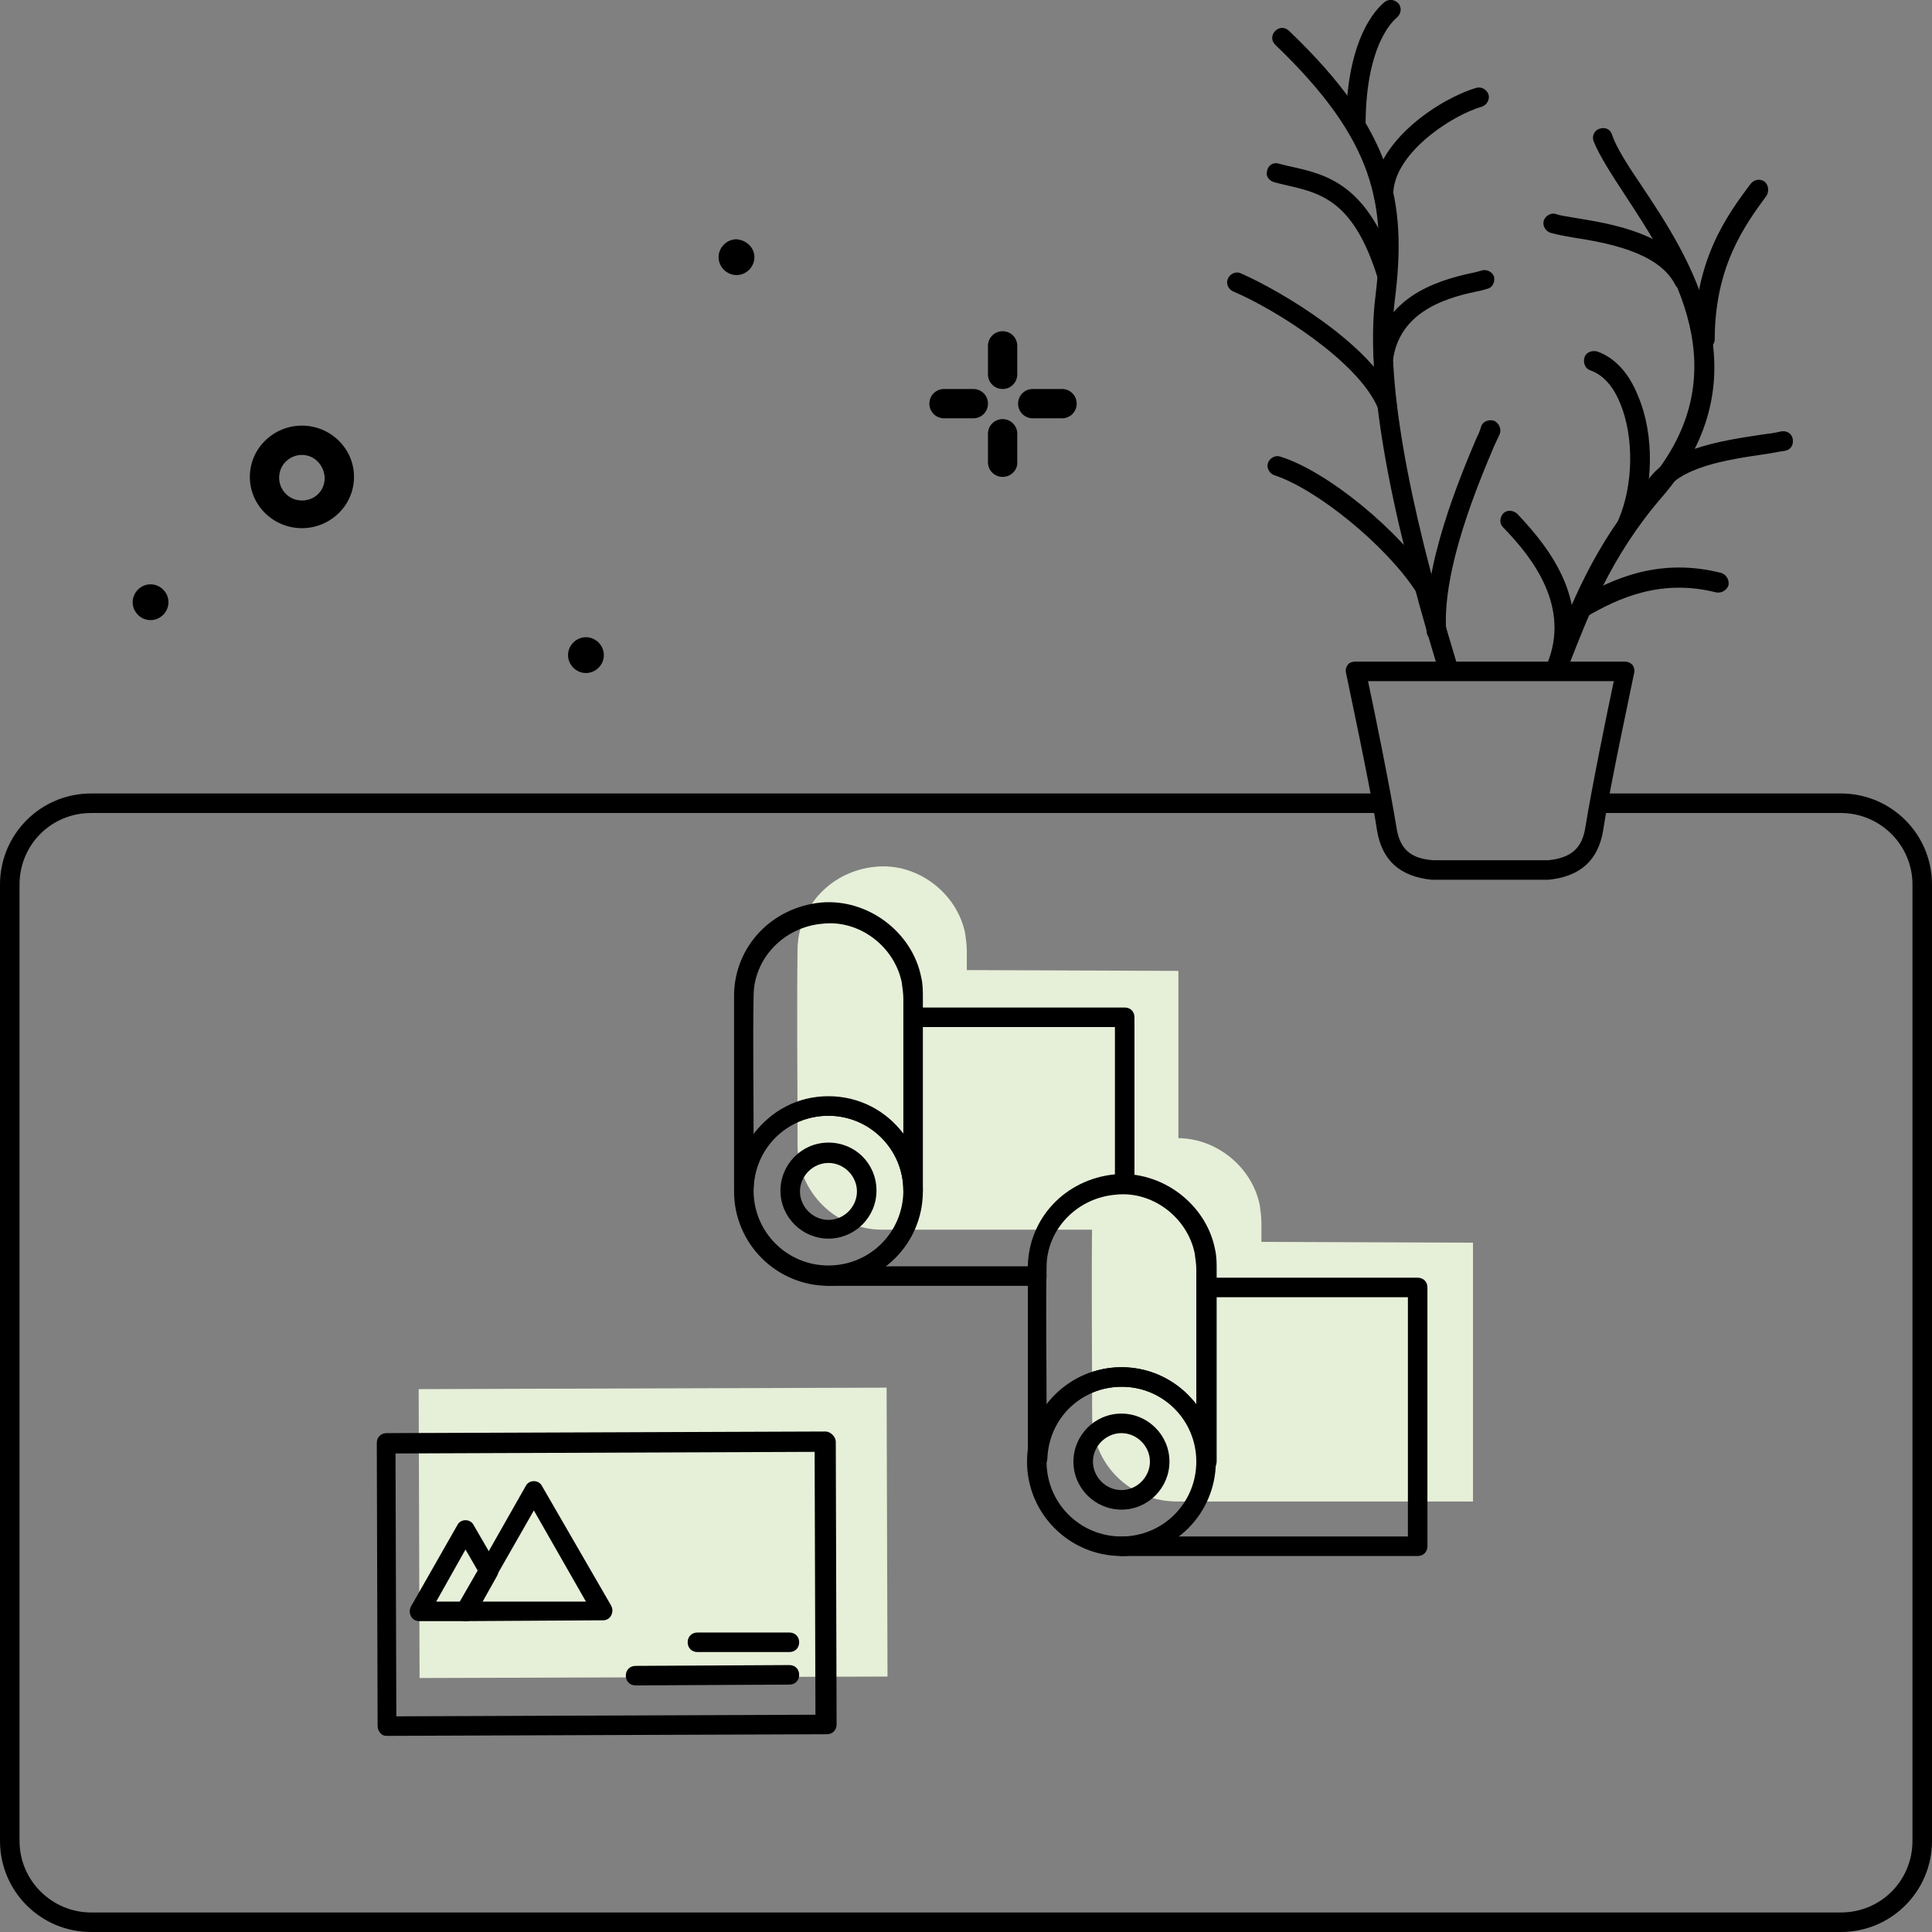 <?xml version="1.0" encoding="UTF-8"?>
<!-- Generator: $$$/GeneralStr/196=Adobe Illustrator 27.6.0, SVG Export Plug-In . SVG Version: 6.00 Build 0)  -->
<svg xmlns="http://www.w3.org/2000/svg" xmlns:xlink="http://www.w3.org/1999/xlink" version="1.1" id="a" x="0px" y="0px" viewBox="0 0 237.4 237.4" style="enable-background:new 0 0 237.4 237.4;" xml:space="preserve">
<rect x="0" y="0" width="237.4" height="237.4" fill="#808080" stroke="none"/>
<style type="text/css">
	.st0{fill:#E6EFD8;}
	.st1{display:none;}
	.st2{display:inline;fill:#E6EFD8;}
	.st3{display:inline;}
</style>
<path class="st0" d="M155,152.6L155,152.6c0-0.8,0-1.6,0-2.3c0-0.7-0.1-1.5-0.2-2.2c-1-5-5.9-8.7-11-8.2c-5.4,0.5-9.5,4.8-9.6,10.1  c-0.1,7.8,0,15.7,0,23.5c0,0,0,0,0,0.1l0,0c0,0.2,0,0.3,0,0.5c0,5.8,4.7,10.4,10.4,10.4H181v-31.8L155,152.6L155,152.6z"></path>
<path class="st0" d="M118.8,119.2L118.8,119.2c0-0.8,0-1.6,0-2.3c0-0.7-0.1-1.5-0.2-2.2c-1-5-5.9-8.7-11-8.2  c-5.4,0.5-9.5,4.8-9.6,10.1c-0.1,7.8,0,15.7,0,23.5c0,0,0,0,0,0.1l0,0c0,0.2,0,0.3,0,0.5c0,5.8,4.7,10.4,10.4,10.4h36.4v-31.8  L118.8,119.2L118.8,119.2z"></path>
<g class="st1">
	<path class="st2" d="M114.7,191.5c0,11-8.9,19.9-19.9,19.9s-19.9-8.9-19.9-19.9s8.9-19.9,19.9-19.9L114.7,191.5L114.7,191.5z"></path>
	<path class="st3" d="M89.4,214.7c-11.7,0-21.1-9.5-21.1-21.1s9.5-21.1,21.1-21.1c0.3,0,0.6,0.1,0.9,0.4l19.9,19.9   c0.2,0.2,0.4,0.5,0.4,0.9C110.5,205.2,101.1,214.7,89.4,214.7z M88.9,174.8c-10.1,0.3-18.2,8.6-18.2,18.7   c0,10.2,8.4,18.7,18.7,18.7s18.5-8.1,18.7-18.2L88.9,174.8L88.9,174.8z"></path>
	<path class="st3" d="M109.3,194.8c-11.7,0-21.1-9.5-21.1-21.1c0-0.5,0.3-0.9,0.7-1.1c0.4-0.2,1-0.1,1.3,0.3l19.9,19.9   c0.3,0.3,0.5,0.9,0.3,1.3C110.3,194.5,109.8,194.8,109.3,194.8L109.3,194.8z M90.9,176.8c1.3,7.8,7.5,14,15.3,15.3L90.9,176.8z"></path>
	<g class="st3">
		<path d="M101.8,202.8H83.2c-0.4,0-0.8-0.2-1-0.6c-0.2-0.4-0.2-0.8,0-1.2l9.3-16.3c0.2-0.4,0.6-0.6,1-0.6l0,0c0.4,0,0.8,0.2,1,0.6    l9.3,16.3c0.2,0.4,0.2,0.8,0,1.2S102.3,202.8,101.8,202.8z M85.3,200.4h14.5l-7.2-12.7C92.5,187.8,85.3,200.4,85.3,200.4z"></path>
		<path d="M83.2,202.8H77c-0.4,0-0.8-0.2-1-0.6c-0.2-0.4-0.2-0.8,0-1.2l6.3-11c0.2-0.4,0.6-0.6,1-0.6l0,0c0.4,0,0.8,0.2,1,0.6    l3.1,5.5c0.2,0.4,0.2,0.8,0,1.2l-3.1,5.5C84.1,202.6,83.7,202.8,83.2,202.8z M79,200.4h3.5l2.5-4.3l-1.8-3.1L79,200.4L79,200.4z"></path>
	</g>
</g>
<path d="M138.2,146.7c-0.7,0-1.2-0.5-1.2-1.2v-19.3h-24.8c-0.7,0-1.2-0.5-1.2-1.2c0-0.7,0.5-1.2,1.2-1.2h26c0.7,0,1.2,0.5,1.2,1.2  v20.5C139.4,146.1,138.9,146.7,138.2,146.7z"></path>
<path d="M127.4,158h-25.6c-0.7,0-1.2-0.5-1.2-1.2s0.5-1.2,1.2-1.2h25.6c0.7,0,1.2,0.5,1.2,1.2S128.1,158,127.4,158z"></path>
<path d="M101.8,158c-6.4,0-11.6-5.2-11.6-11.6s5.2-11.6,11.6-11.6s11.6,5.2,11.6,11.6S108.2,158,101.8,158z M101.8,137.1  c-5.1,0-9.2,4.1-9.2,9.2s4.1,9.2,9.2,9.2c5.1,0,9.2-4.1,9.2-9.2S106.9,137.1,101.8,137.1z"></path>
<path d="M101.8,152.2c-3.2,0-5.9-2.6-5.9-5.9c0-3.2,2.6-5.9,5.9-5.9s5.9,2.6,5.9,5.9C107.7,149.6,105,152.2,101.8,152.2z   M101.8,142.9c-1.9,0-3.5,1.6-3.5,3.5s1.6,3.5,3.5,3.5s3.5-1.6,3.5-3.5S103.7,142.9,101.8,142.9z"></path>
<path d="M112.2,147.5c-0.7,0-1.2-0.5-1.2-1.2c0-5.1-4.2-9.2-9.2-9.2c-5.1,0-9,3.9-9.2,8.8c0,0.6-0.5,1.1-1.2,1.2  c-0.6,0-1.1-0.5-1.2-1.1c0-0.1,0-0.1,0-0.2c0-2.3,0-4.5,0-6.8c0-5.5,0-11.2,0-16.8c0.1-5.9,4.6-10.7,10.7-11.3  c5.7-0.5,11.2,3.6,12.3,9.2c0.2,0.8,0.2,1.7,0.2,2.4c0,6.1,0,12.1,0,18.2v5.5C113.4,147,112.9,147.5,112.2,147.5L112.2,147.5  L112.2,147.5z M101.8,134.7c3.8,0,7.1,1.8,9.2,4.6c0-5.5,0-11.1,0-16.6c0-0.6-0.1-1.3-0.2-2c-0.9-4.4-5.2-7.7-9.7-7.2  c-4.8,0.4-8.5,4.3-8.5,8.9c-0.1,5.6,0,11.3,0,16.8c0,0.1,0,0.1,0,0.2C94.7,136.5,98,134.7,101.8,134.7L101.8,134.7z"></path>
<path d="M174.2,191.2h-36.4c-0.7,0-1.2-0.5-1.2-1.2c0-0.7,0.5-1.2,1.2-1.2H173v-29.4h-24.8c-0.7,0-1.2-0.5-1.2-1.2  c0-0.7,0.5-1.2,1.2-1.2h26c0.7,0,1.2,0.5,1.2,1.2V190C175.4,190.7,174.9,191.2,174.2,191.2z"></path>
<path d="M137.8,191.2c-6.4,0-11.6-5.2-11.6-11.6s5.2-11.6,11.6-11.6s11.6,5.2,11.6,11.6S144.2,191.2,137.8,191.2z M137.8,170.4  c-5.1,0-9.2,4.1-9.2,9.2s4.1,9.2,9.2,9.2c5.1,0,9.2-4.1,9.2-9.2S142.9,170.4,137.8,170.4z"></path>
<path d="M137.8,185.5c-3.2,0-5.9-2.6-5.9-5.9c0-3.2,2.6-5.9,5.9-5.9c3.2,0,5.9,2.6,5.9,5.9C143.7,182.8,141.1,185.5,137.8,185.5z   M137.8,176.1c-1.9,0-3.5,1.6-3.5,3.5s1.6,3.5,3.5,3.5s3.5-1.6,3.5-3.5S139.7,176.1,137.8,176.1z"></path>
<path d="M148.3,180.8c-0.7,0-1.2-0.5-1.2-1.2l0,0c0-5.1-4.2-9.2-9.2-9.2c-5.1,0-9,3.9-9.2,8.8c0,0.6-0.5,1.1-1.2,1.1c0,0,0,0,0,0  c-0.6,0-1.1-0.4-1.2-1c0-0.1,0-0.1,0-0.2c0-2.2,0-4.4,0-6.6c0-5.5,0-11.3,0-16.9c0.1-5.9,4.6-10.7,10.7-11.3  c5.7-0.5,11.2,3.6,12.3,9.2c0.2,0.9,0.2,1.7,0.2,2.4c0,5.9,0,11.9,0,17.8v5.9C149.5,180.3,148.9,180.8,148.3,180.8L148.3,180.8  L148.3,180.8z M137.8,168c3.8,0,7.1,1.8,9.2,4.6c0-5.5,0-11.1,0-16.6c0-0.6-0.1-1.3-0.2-2c-0.9-4.4-5.2-7.7-9.7-7.2  c-4.8,0.4-8.5,4.3-8.5,8.9c-0.1,5.6,0,11.3,0,16.9v0.1C130.7,169.8,134.1,168,137.8,168L137.8,168z"></path>
<path class="st1" d="M115.6,223.1H61.7c-0.7,0-1.2-0.5-1.2-1.2V168c0-0.7,0.5-1.2,1.2-1.2h53.8c0.7,0,1.2,0.5,1.2,1.2v53.8  C116.8,222.5,116.2,223.1,115.6,223.1z M62.9,220.7h51.4v-51.4H62.9V220.7z"></path>
<path d="M37.1,64.9c-3.5,0-6.4-2.8-6.4-6.3s2.9-6.3,6.4-6.3c3.5,0,6.4,2.8,6.4,6.3S40.6,64.9,37.1,64.9L37.1,64.9z M37.1,55.9  c-1.5,0-2.8,1.2-2.8,2.8c0,1.5,1.2,2.8,2.8,2.8s2.8-1.2,2.8-2.8C39.8,57.1,38.6,55.9,37.1,55.9L37.1,55.9z"></path>
<g>
	<path d="M123.2,47.8c-1,0-1.8-0.8-1.8-1.8l0,0v-3.5c0-1,0.8-1.8,1.8-1.8s1.8,0.8,1.8,1.8l0,0V46C125,47,124.2,47.8,123.2,47.8z"></path>
	<path d="M123.2,58.6c-1,0-1.8-0.8-1.8-1.8l0,0v-3.5c0-1,0.8-1.8,1.8-1.8s1.8,0.8,1.8,1.8l0,0v3.6C125,57.8,124.2,58.6,123.2,58.6z"></path>
	<path d="M119.6,51.4h-3.6c-1,0-1.8-0.8-1.8-1.8c0-1,0.8-1.8,1.8-1.8h3.6c1,0,1.8,0.8,1.8,1.8S120.6,51.4,119.6,51.4z"></path>
	<path d="M130.5,51.4h-3.6c-1,0-1.8-0.8-1.8-1.8c0-1,0.8-1.8,1.8-1.8h3.6c1,0,1.8,0.8,1.8,1.8S131.5,51.4,130.5,51.4z"></path>
</g>
<path d="M74.2,80.5c0,1.2-1,2.2-2.2,2.2s-2.2-1-2.2-2.2s1-2.2,2.2-2.2C73.2,78.3,74.2,79.3,74.2,80.5C74.2,80.5,74.2,80.5,74.2,80.5  z"></path>
<path d="M92.7,31.6c0,1.2-1,2.2-2.2,2.2s-2.2-1-2.2-2.2c0-1.2,1-2.2,2.2-2.2C91.7,29.5,92.7,30.4,92.7,31.6  C92.7,31.6,92.7,31.6,92.7,31.6z"></path>
<path d="M20.7,74c0,1.2-1,2.2-2.2,2.2s-2.2-1-2.2-2.2s1-2.2,2.2-2.2C19.7,71.8,20.7,72.8,20.7,74C20.7,74,20.7,74,20.7,74z"></path>
<path d="M226.2,237.4h-215c-6.2,0-11.2-5-11.2-11.2V108.7c0-6.2,5-11.2,11.2-11.2h158.5c0.7,0,1.2,0.5,1.2,1.2  c0,0.7-0.5,1.2-1.2,1.2H11.2c-4.9,0-8.8,3.9-8.8,8.8v117.5c0,4.9,4,8.8,8.8,8.8h215c4.9,0,8.8-3.9,8.8-8.8V108.7  c0-4.9-4-8.8-8.8-8.8h-29.4c-0.7,0-1.2-0.5-1.2-1.2c0-0.7,0.5-1.2,1.2-1.2h29.4c6.2,0,11.2,5,11.2,11.2v117.5  C237.4,232.4,232.4,237.4,226.2,237.4L226.2,237.4z"></path>
<g>
	<g>
		<path d="M178,83.6c-0.5,0-1-0.3-1.2-0.9l-0.1-0.5c-6.3-20.7-8.9-36-7.7-45.7c1.4-11.4-0.1-19.3-12.3-31c-0.5-0.5-0.5-1.2,0-1.7    c0.5-0.5,1.2-0.5,1.7,0c12.9,12.3,14.5,21.1,13,33c-1.2,9.3,1.4,24.3,7.6,44.7l0.1,0.5c0.2,0.6-0.2,1.3-0.8,1.5    C178.2,83.6,178.1,83.6,178,83.6L178,83.6z"></path>
		<path d="M166.6,16.6c-0.7,0-1.2-0.5-1.2-1.2c0-11.8,4.6-15,4.8-15.2c0.6-0.4,1.3-0.2,1.7,0.3c0.4,0.6,0.2,1.3-0.3,1.7    c-0.1,0.1-3.8,2.9-3.8,13.2C167.8,16,167.3,16.5,166.6,16.6L166.6,16.6z"></path>
		<path d="M170.5,35.1c-0.5,0-1-0.3-1.2-0.9c-3-9.7-7.1-10.5-11.5-11.5c-0.4-0.1-0.8-0.2-1.2-0.3c-0.7-0.2-1.1-0.8-0.9-1.4    c0.1-0.7,0.8-1.1,1.4-0.9c0.4,0.1,0.8,0.2,1.2,0.3c4.6,1,9.9,2.1,13.3,13.1c0.2,0.6-0.2,1.3-0.8,1.5    C170.7,35.1,170.6,35.1,170.5,35.1L170.5,35.1z"></path>
		<path d="M170,25.1c-0.7,0-1.2-0.5-1.2-1.2c0-6.6,8.4-11.9,12.6-13.1c0.6-0.2,1.3,0.2,1.5,0.8c0.2,0.6-0.2,1.3-0.8,1.5    c-3.8,1.1-10.9,5.8-10.9,10.8C171.2,24.6,170.7,25.1,170,25.1L170,25.1z"></path>
		<path d="M170,45c-0.1,0-0.1,0-0.2,0c-0.6-0.1-1.1-0.7-1-1.4c1.4-7.8,9-9.4,12.7-10.2l0.7-0.2c0.6-0.1,1.3,0.3,1.4,0.9    c0.1,0.7-0.3,1.3-0.9,1.4l-0.7,0.2c-3.4,0.7-9.8,2.1-10.8,8.3C171.1,44.6,170.6,45,170,45L170,45z"></path>
		<path d="M170.4,50.8c-0.5,0-0.9-0.3-1.1-0.7c-2.5-5.8-12.8-12.2-17.8-14.3c-0.6-0.3-0.9-1-0.6-1.6s1-0.9,1.6-0.6    c4.8,2.1,16.2,8.8,19,15.6c0.3,0.6,0,1.3-0.6,1.6C170.8,50.8,170.6,50.8,170.4,50.8L170.4,50.8z"></path>
		<path d="M176.5,78.8c-0.6,0-1.1-0.5-1.2-1.1c-0.5-8.1,4.1-19.1,6.1-23.8c0.3-0.6,0.5-1.1,0.6-1.5c0.2-0.6,0.9-0.9,1.6-0.7    c0.6,0.3,0.9,1,0.7,1.6c-0.2,0.4-0.4,0.9-0.7,1.5c-1.9,4.5-6.4,15.1-5.9,22.7C177.8,78.1,177.3,78.7,176.5,78.8    C176.6,78.7,176.6,78.7,176.5,78.8L176.5,78.8z"></path>
		<path d="M175,73.3c-0.4,0-0.8-0.2-1-0.6c-3.7-5.7-12.2-12.6-17.4-14.3c-0.6-0.2-1-0.9-0.8-1.5c0.2-0.6,0.9-1,1.5-0.8    c5.8,1.8,14.7,9.1,18.7,15.3c0.4,0.6,0.2,1.3-0.4,1.7C175.4,73.2,175.2,73.3,175,73.3L175,73.3z"></path>
	</g>
	<g>
		<path d="M191.2,83.6c-0.1,0-0.3,0-0.4-0.1c-0.6-0.2-0.9-0.9-0.7-1.6l0.5-1.2c2.3-6.1,5.2-13.7,11.8-21.3    c11.7-13.6,3-26.7-2.7-35.4c-1.7-2.6-3.2-4.9-3.9-6.7c-0.2-0.6,0.1-1.3,0.8-1.5s1.3,0.1,1.5,0.8c0.5,1.5,1.9,3.7,3.6,6.2    c5.8,8.7,15.5,23.3,2.5,38.3c-6.3,7.3-9.1,14.7-11.4,20.6l-0.5,1.2C192.1,83.3,191.7,83.6,191.2,83.6L191.2,83.6z"></path>
		<path d="M191.3,83.3c-0.1,0-0.3,0-0.5-0.1c-0.6-0.2-0.9-1-0.7-1.6c2.9-7-1.7-13-5.4-16.8c-0.5-0.5-0.4-1.2,0-1.7    c0.5-0.5,1.2-0.4,1.7,0c4.2,4.4,9.3,11.1,5.9,19.4C192.2,83,191.8,83.3,191.3,83.3z"></path>
		<path d="M194.3,75.9c-0.4,0-0.8-0.2-1-0.6c-0.3-0.6-0.2-1.3,0.4-1.6c4.6-2.7,10.3-5.2,17.8-3.3c0.6,0.2,1,0.8,0.9,1.5    c-0.2,0.6-0.8,1-1.5,0.9c-6.7-1.7-11.9,0.6-16,3C194.7,75.8,194.5,75.9,194.3,75.9z"></path>
		<path d="M200,65.5c-0.2,0-0.3,0-0.5-0.1c-0.6-0.3-0.9-1-0.6-1.6c1.8-4.2,1.9-10.1,0.2-14.2c-0.6-1.5-1.7-3.4-3.7-4.1    c-0.6-0.2-0.9-0.9-0.7-1.6c0.2-0.6,0.9-0.9,1.6-0.7c2.2,0.8,3.9,2.7,5,5.5c2,4.7,1.9,11.3-0.2,16.1    C200.9,65.3,200.5,65.5,200,65.5L200,65.5z"></path>
		<path d="M203.2,61.4c-0.2,0-0.4,0-0.6-0.2c-0.6-0.3-0.8-1.1-0.5-1.6c2.5-4.4,9.1-5.4,14.4-6.2c0.8-0.1,1.6-0.2,2.4-0.4    c0.7-0.1,1.3,0.3,1.4,1c0.1,0.7-0.3,1.3-1,1.4c-0.8,0.1-1.6,0.3-2.4,0.4c-4.8,0.7-10.7,1.6-12.6,5    C204.1,61.2,203.7,61.5,203.2,61.4L203.2,61.4z"></path>
		<path d="M209.4,43L209.4,43c-0.7,0-1.2-0.5-1.2-1.2c0-9.9,4-15.3,6.9-19.2c0.4-0.5,1.1-0.7,1.7-0.3c0.5,0.4,0.6,1.1,0.3,1.7    c-2.7,3.7-6.4,8.7-6.4,17.8C210.6,42.5,210,43,209.4,43L209.4,43z"></path>
		<path d="M206.9,35.6c-0.4,0-0.9-0.2-1.1-0.7c-2.1-4-8.6-5.1-12.4-5.7c-1.2-0.2-2.2-0.4-2.9-0.6c-0.6-0.2-1-0.9-0.8-1.5    c0.2-0.6,0.9-1,1.5-0.8c0.5,0.2,1.4,0.3,2.5,0.5c4.3,0.7,11.6,1.9,14.2,7c0.3,0.6,0.1,1.3-0.5,1.6    C207.3,35.5,207.1,35.6,206.9,35.6L206.9,35.6z"></path>
	</g>
	<path d="M188.5,108.1c-0.2,0-0.4,0-0.6,0H179h-0.5c-0.4,0-0.8,0-1.3,0H176c0,0-0.1,0-0.1,0c-3.9-0.4-6.1-2.4-6.7-6.1   c-0.8-5.3-3.8-19.2-3.8-19.3c-0.1-0.4,0-0.7,0.2-1s0.6-0.4,0.9-0.4h33.2c0.4,0,0.7,0.2,0.9,0.4c0.2,0.3,0.3,0.7,0.2,1   c0,0.1-3,14-3.8,19.3c-0.6,3.7-2.8,5.7-6.7,6.1c0,0-0.1,0-0.1,0h-1.3C188.9,108.1,188.7,108.1,188.5,108.1L188.5,108.1z M179,105.7   h8.9c0.4,0,0.8,0,1.2,0h1.2c2.8-0.3,4.1-1.5,4.5-4c0.7-4.4,2.7-14.3,3.5-18h-30.2c0.8,3.7,2.8,13.6,3.5,18c0.4,2.6,1.7,3.8,4.5,4   h1.2c0.4,0,0.8,0,1.2,0H179L179,105.7z"></path>
</g>
<g>
	
		<rect x="51.5" y="170.6" transform="matrix(1 -3.141572e-03 3.141572e-03 1 -0.592 0.253)" class="st0" width="57.5" height="35.5"></rect>
	<path d="M47.5,213.3c-0.3,0-0.6-0.1-0.8-0.4c-0.2-0.2-0.3-0.5-0.3-0.9l-0.1-34.7c0-0.7,0.5-1.2,1.2-1.2l53.9-0.2l0,0   c0.3,0,0.6,0.1,0.9,0.4c0.2,0.2,0.4,0.5,0.4,0.9l0.1,34.7c0,0.7-0.5,1.2-1.2,1.2L47.5,213.3L47.5,213.3L47.5,213.3z M48.6,178.6   l0.1,32.3l51.5-0.2l-0.1-32.3L48.6,178.6z"></path>
	<path d="M78.1,207.1c-0.7,0-1.2-0.5-1.2-1.2s0.5-1.2,1.2-1.2l18.9-0.1l0,0c0.7,0,1.2,0.5,1.2,1.2s-0.5,1.2-1.2,1.2L78.1,207.1   L78.1,207.1z"></path>
	<path d="M85.7,203c-0.7,0-1.2-0.5-1.2-1.2s0.5-1.2,1.2-1.2l11.3,0l0,0c0.7,0,1.2,0.5,1.2,1.2S97.7,203,97,203L85.7,203L85.7,203z"></path>
	<g>
		<path d="M57.2,199.2c-0.4,0-0.8-0.2-1-0.6c-0.2-0.4-0.2-0.8,0-1.2l8.4-14.8c0.2-0.4,0.6-0.6,1-0.6l0,0c0.4,0,0.8,0.2,1,0.6    l8.5,14.7c0.2,0.4,0.2,0.8,0,1.2s-0.6,0.6-1,0.6L57.2,199.2L57.2,199.2L57.2,199.2z M65.6,185.6l-6.4,11.2l12.8,0L65.6,185.6    L65.6,185.6z"></path>
		<path d="M51.5,199.2c-0.4,0-0.8-0.2-1-0.6c-0.2-0.4-0.2-0.8,0-1.2l5.7-10c0.2-0.4,0.6-0.6,1-0.6l0,0c0.4,0,0.8,0.2,1,0.6l2.9,5    c0.2,0.4,0.2,0.8,0,1.2l-2.8,5c-0.2,0.4-0.6,0.6-1,0.6L51.5,199.2L51.5,199.2L51.5,199.2z M57.2,190.4l-3.6,6.4h2.9l2.2-3.8    L57.2,190.4L57.2,190.4z"></path>
	</g>
</g>
</svg>
